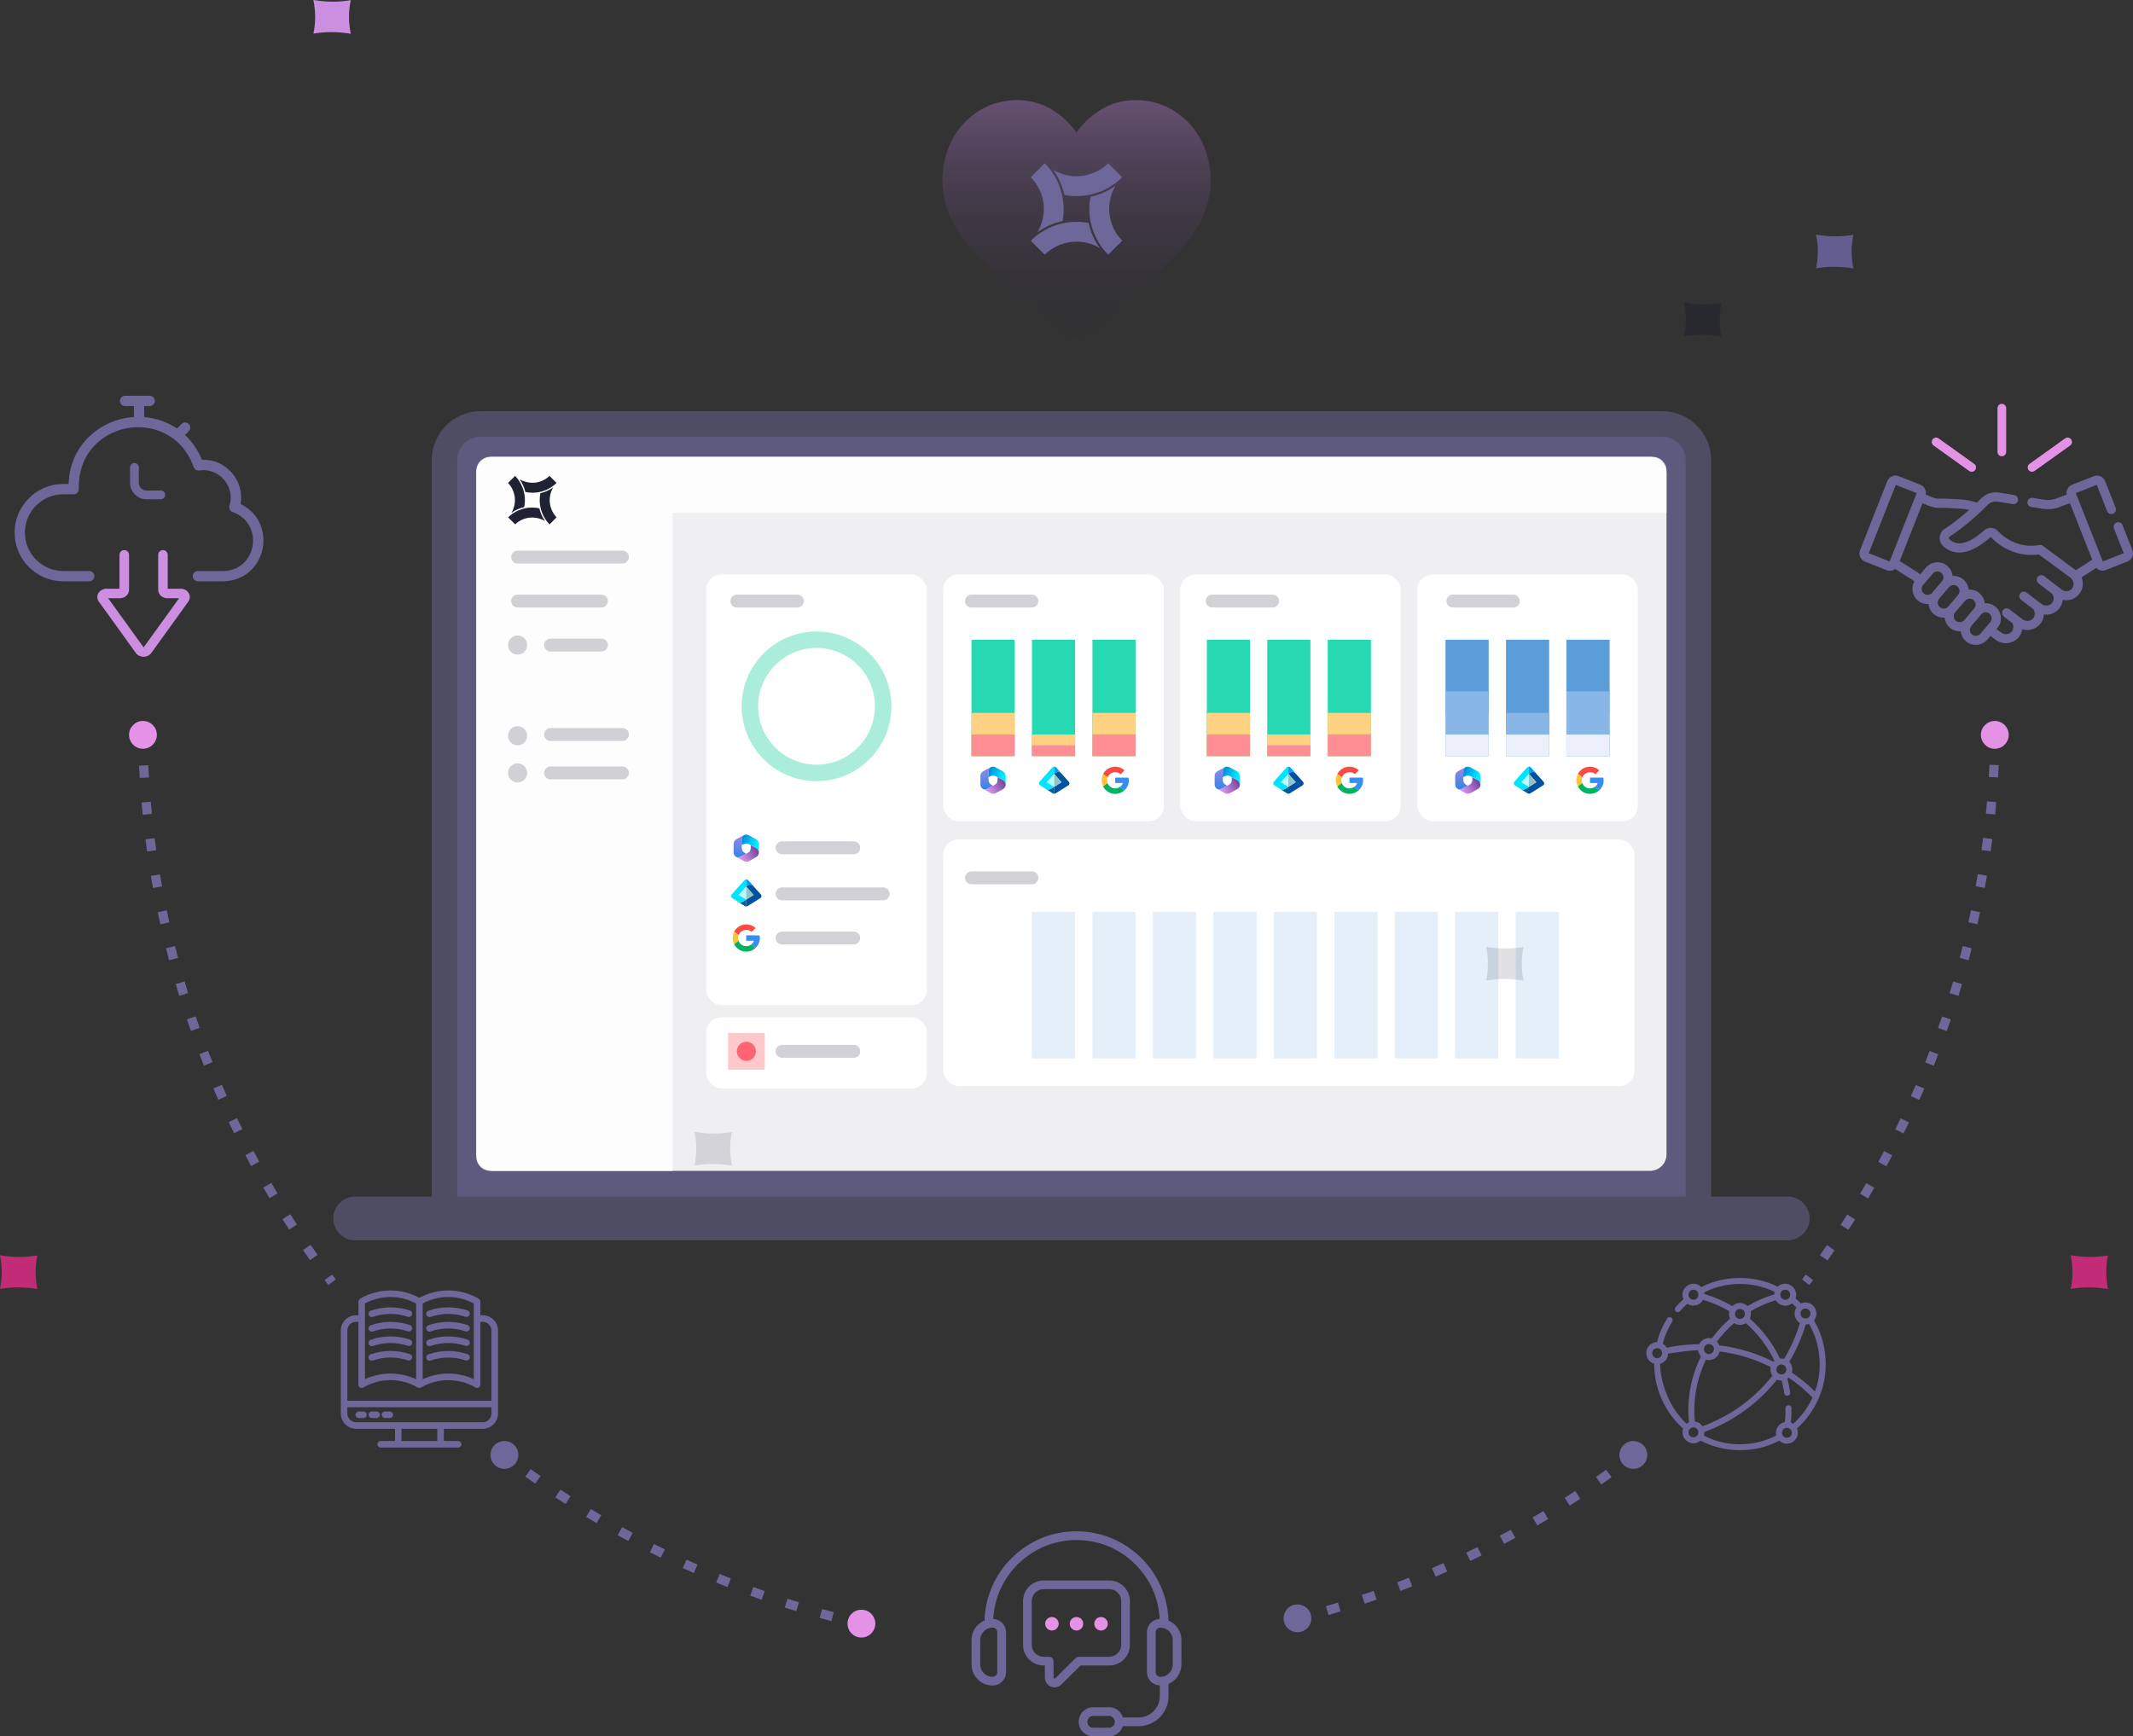 <?xml version="1.0" encoding="UTF-8"?> <svg xmlns="http://www.w3.org/2000/svg" xmlns:xlink="http://www.w3.org/1999/xlink" id="Layer_2" data-name="Layer 2" viewBox="0 0 691.88 563.32"><rect x="0" y="0" width="691.88" height="563.32" fill="#333333" stroke="none"/><defs><style> .cls-1 { fill: #e492e6; } .cls-2 { fill: #ffc8cb; } .cls-3 { fill: #a9edda; } .cls-4 { fill: #bbfaff; } .cls-5 { fill: url(#linear-gradient-8); } .cls-6 { fill: url(#linear-gradient-7); } .cls-7 { fill: url(#linear-gradient-5); } .cls-8 { fill: url(#linear-gradient-6); } .cls-9 { fill: url(#linear-gradient-9); } .cls-10 { fill: url(#linear-gradient-4); } .cls-11 { fill: url(#linear-gradient-3); } .cls-12 { fill: url(#linear-gradient-2); } .cls-13 { fill: #ffc337; } .cls-14 { fill: #5b9dd8; } .cls-15 { fill: url(#linear-gradient); } .cls-16 { opacity: .48; } .cls-16, .cls-17, .cls-18 { fill: #6d6899; } .cls-17 { opacity: .47; } .cls-19 { fill: #378ef2; } .cls-20 { opacity: .13; } .cls-20, .cls-21 { fill: #1e1e2d; } .cls-21 { opacity: .5; } .cls-22 { fill: #00b362; } .cls-23 { fill: #fd4944; } .cls-24 { fill: #8cc5c9; } .cls-25 { fill: #c22c77; } .cls-26 { opacity: .22; } .cls-26, .cls-27 { fill: #87b6e7; } .cls-26, .cls-28, .cls-29 { isolation: isolate; } .cls-30 { fill: #00e5ff; } .cls-31, .cls-29 { fill: #fff; } .cls-32 { fill: #ff8d94; } .cls-33, .cls-28 { fill: #212134; } .cls-34 { fill: #005c93; } .cls-35 { fill: url(#linear-gradient-10); } .cls-36 { fill: url(#linear-gradient-11); } .cls-37 { fill: url(#linear-gradient-12); } .cls-38 { fill: url(#linear-gradient-13); } .cls-28 { opacity: .2; } .cls-39 { fill: #00a1ea; } .cls-40 { fill: #ffd183; } .cls-41 { fill: #635d90; } .cls-42 { fill: #27d9b3; } .cls-43 { fill: #ff6473; } .cls-44 { fill: #ebf0fa; } .cls-45 { fill: #0052a0; } .cls-46 { fill: #cc8ee0; } .cls-29 { opacity: .9; } </style><linearGradient id="linear-gradient" x1="-6371.94" y1="6498.87" x2="-6371.94" y2="6506.09" gradientTransform="translate(6692 -6250)" gradientUnits="userSpaceOnUse"><stop offset="0" stop-color="#9c86e6"></stop><stop offset="1" stop-color="#3486e2"></stop></linearGradient><linearGradient id="linear-gradient-2" x1="-6372.26" y1="6506.85" x2="-6366.47" y2="6503.45" gradientTransform="translate(6692 -6250)" gradientUnits="userSpaceOnUse"><stop offset="0" stop-color="#e69dfd"></stop><stop offset="1" stop-color="#73489c"></stop></linearGradient><linearGradient id="linear-gradient-3" x1="-6371.16" y1="6500.27" x2="-6366.57" y2="6502.06" gradientTransform="translate(6692 -6250)" gradientUnits="userSpaceOnUse"><stop offset="0" stop-color="#008ddd"></stop><stop offset="1" stop-color="#0ef"></stop></linearGradient><linearGradient id="linear-gradient-4" x1="-6451.99" y1="6520.92" x2="-6451.99" y2="6528.13" xlink:href="#linear-gradient"></linearGradient><linearGradient id="linear-gradient-5" x1="-6452.31" y1="6528.9" x2="-6446.52" y2="6525.5" xlink:href="#linear-gradient-2"></linearGradient><linearGradient id="linear-gradient-6" x1="-6451.22" y1="6522.3" x2="-6446.62" y2="6524.1" xlink:href="#linear-gradient-3"></linearGradient><linearGradient id="linear-gradient-7" x1="-6295.97" x2="-6295.97" xlink:href="#linear-gradient"></linearGradient><linearGradient id="linear-gradient-8" x1="-6296.29" y1="6506.84" x2="-6290.49" y2="6503.45" xlink:href="#linear-gradient-2"></linearGradient><linearGradient id="linear-gradient-9" x1="-6295.19" y1="6500.27" x2="-6290.59" y2="6502.06" xlink:href="#linear-gradient-3"></linearGradient><linearGradient id="linear-gradient-10" x1="-6217.94" x2="-6217.94" xlink:href="#linear-gradient"></linearGradient><linearGradient id="linear-gradient-11" x1="-6218.26" y1="6506.85" x2="-6212.47" y2="6503.45" xlink:href="#linear-gradient-2"></linearGradient><linearGradient id="linear-gradient-12" x1="-6217.16" y1="6500.26" x2="-6212.57" y2="6502.06" xlink:href="#linear-gradient-3"></linearGradient><linearGradient id="linear-gradient-13" x1="349.18" y1="114.16" x2="349.18" y2="-19.22" gradientUnits="userSpaceOnUse"><stop offset="0" stop-color="#1e1e2d" stop-opacity="0"></stop><stop offset="1" stop-color="#cc8ee0"></stop></linearGradient></defs><g id="smarter_recovery_white" data-name="smarter recovery white"><g><path class="cls-17" d="M148.3,149.28c0-4.21,3.42-7.63,7.63-7.63h383.21c4.21,0,7.63,3.42,7.63,7.63v238.9H148.3v-238.9Z"></path><path class="cls-16" d="M579.87,388.18h-24.83v-238.9c0-8.77-7.13-15.9-15.9-15.9H155.93c-8.77,0-15.9,7.13-15.9,15.9v238.9h-24.83c-3.92,0-7.1,3.18-7.1,7.1s3.18,7.1,7.1,7.1h464.68c3.92,0,7.1-3.18,7.1-7.1s-3.18-7.1-7.1-7.1h0Z"></path><rect class="cls-29" x="154.5" y="148.21" width="386.06" height="231.64" rx="5.34" ry="5.34"></rect><g><rect class="cls-31" x="229.09" y="186.4" width="71.53" height="139.69" rx="4.92" ry="4.92"></rect><rect class="cls-31" x="305.97" y="186.4" width="71.53" height="80.02" rx="4.92" ry="4.92"></rect><rect class="cls-31" x="305.97" y="272.32" width="224.2" height="80.02" rx="4.92" ry="4.92"></rect><rect class="cls-31" x="382.86" y="186.4" width="71.53" height="80.02" rx="4.92" ry="4.92"></rect><rect class="cls-31" x="459.73" y="186.4" width="71.53" height="80.02" rx="4.92" ry="4.92"></rect><rect class="cls-31" x="229.09" y="330.02" width="71.53" height="23.09" rx="4.92" ry="4.92"></rect><rect class="cls-26" x="334.73" y="295.84" width="14" height="47.54"></rect><rect class="cls-26" x="354.35" y="295.84" width="14" height="47.54"></rect><rect class="cls-26" x="373.96" y="295.84" width="14" height="47.54"></rect><rect class="cls-26" x="393.57" y="295.84" width="14" height="47.54"></rect><rect class="cls-26" x="413.18" y="295.84" width="14" height="47.54"></rect><rect class="cls-26" x="432.8" y="295.84" width="14" height="47.54"></rect><rect class="cls-26" x="452.41" y="295.84" width="14" height="47.54"></rect><rect class="cls-26" x="472.02" y="295.84" width="14" height="47.54"></rect><rect class="cls-26" x="491.64" y="295.84" width="14" height="47.54"></rect><rect class="cls-2" x="236.15" y="335.11" width="11.92" height="11.92"></rect><circle class="cls-43" cx="242.11" cy="341.07" r="3.1"></circle><path class="cls-28" d="M276.93,277.13h-23.26c-1.16,0-2.09-.93-2.09-2.09s.94-2.09,2.09-2.09h23.26c1.16,0,2.09.93,2.09,2.09s-.94,2.09-2.09,2.09Z"></path><path class="cls-28" d="M286.47,292.08h-32.79c-1.16,0-2.09-.93-2.09-2.09s.94-2.09,2.09-2.09h32.79c1.16,0,2.09.93,2.09,2.09s-.94,2.09-2.09,2.09Z"></path><path class="cls-28" d="M334.73,286.88h-19.62c-1.16,0-2.09-.93-2.09-2.09s.94-2.09,2.09-2.09h19.62c1.16,0,2.09.93,2.09,2.09s-.94,2.09-2.09,2.09h0Z"></path><path class="cls-28" d="M334.73,197.09h-19.62c-1.16,0-2.09-.94-2.09-2.09s.94-2.09,2.09-2.09h19.62c1.16,0,2.09.94,2.09,2.09s-.94,2.09-2.09,2.09h0Z"></path><path class="cls-28" d="M258.63,197.09h-19.62c-1.16,0-2.09-.94-2.09-2.09s.94-2.09,2.09-2.09h19.62c1.16,0,2.09.94,2.09,2.09s-.94,2.09-2.09,2.09Z"></path><path class="cls-28" d="M412.81,197.09h-19.62c-1.16,0-2.09-.94-2.09-2.09s.93-2.09,2.09-2.09h19.62c1.16,0,2.09.94,2.09,2.09s-.93,2.09-2.09,2.09Z"></path><path class="cls-28" d="M490.89,197.09h-19.62c-1.16,0-2.09-.94-2.09-2.09s.93-2.09,2.09-2.09h19.62c1.16,0,2.09.94,2.09,2.09s-.93,2.09-2.09,2.09Z"></path><path class="cls-28" d="M276.93,306.41h-23.26c-1.16,0-2.09-.93-2.09-2.09s.94-2.09,2.09-2.09h23.26c1.16,0,2.09.93,2.09,2.09s-.94,2.09-2.09,2.09Z"></path><path class="cls-28" d="M276.93,343.16h-23.26c-1.16,0-2.09-.93-2.09-2.09s.94-2.09,2.09-2.09h23.26c1.16,0,2.09.93,2.09,2.09s-.94,2.09-2.09,2.09Z"></path></g><path class="cls-29" d="M159.08,148.21h59.06v231.64h-59.06c-2.53,0-4.58-2.05-4.58-4.58v-222.49c0-2.53,2.05-4.58,4.58-4.58h0Z"></path><path class="cls-29" d="M218.14,148.21h317.92c2.48,0,4.5,2.02,4.5,4.5v13.68H218.14v-18.18h0Z"></path><path class="cls-28" d="M195.08,197.09h-27.18c-1.16,0-2.09-.94-2.09-2.09s.94-2.09,2.09-2.09h27.18c1.16,0,2.09.94,2.09,2.09s-.94,2.09-2.09,2.09Z"></path><path class="cls-28" d="M195.08,211.36h-16.49c-1.16,0-2.09-.94-2.09-2.09s.94-2.09,2.09-2.09h16.49c1.16,0,2.09.94,2.09,2.09s-.94,2.09-2.09,2.09Z"></path><path class="cls-28" d="M201.91,240.38h-23.32c-1.16,0-2.09-.94-2.09-2.09s.94-2.09,2.09-2.09h23.32c1.16,0,2.09.94,2.09,2.09s-.94,2.09-2.09,2.09Z"></path><path class="cls-28" d="M201.91,252.84h-23.32c-1.16,0-2.09-.94-2.09-2.09s.94-2.09,2.09-2.09h23.32c1.16,0,2.09.94,2.09,2.09s-.94,2.09-2.09,2.09Z"></path><path class="cls-28" d="M201.91,182.82h-34.01c-1.16,0-2.09-.94-2.09-2.09s.94-2.09,2.09-2.09h34.01c1.16,0,2.09.94,2.09,2.09s-.94,2.09-2.09,2.09Z"></path><circle class="cls-28" cx="167.9" cy="238.7" r="3.1"></circle><circle class="cls-28" cx="167.9" cy="250.75" r="3.1"></circle><circle class="cls-28" cx="167.9" cy="209.27" r="3.1"></circle><path class="cls-33" d="M170.39,159.61c.78.15,1.57.24,2.36.24,1.45,0,2.89-.28,4.23-.84,1.32-.54,2.53-1.34,3.55-2.33l-2.29-2.29c-1.48,1.42-3.44,2.23-5.49,2.23-1.48,0-2.93-.39-4.2-1.13.88,1.24,1.5,2.64,1.85,4.13h0Z"></path><path class="cls-33" d="M164.8,156.68c1.21,1.28,1.97,2.91,2.17,4.66.2,1.76-.18,3.51-1.07,5.03,1.24-.88,2.64-1.51,4.13-1.85.37-1.8.3-3.67-.22-5.43-.51-1.77-1.45-3.39-2.72-4.71l-2.29,2.29Z"></path><path class="cls-33" d="M175.3,159.98c-.37,1.8-.3,3.67.22,5.44.51,1.77,1.45,3.38,2.72,4.71l2.29-2.3c-1.21-1.28-1.97-2.91-2.17-4.66s.18-3.51,1.07-5.03c-1.24.88-2.64,1.51-4.13,1.85h0Z"></path><path class="cls-33" d="M164.81,167.83l2.29,2.29c1.48-1.42,3.44-2.22,5.49-2.23,1.48,0,2.93.39,4.2,1.14-.88-1.24-1.5-2.64-1.85-4.13-.78-.15-1.57-.24-2.35-.24h-.05c-1.44,0-2.85.29-4.18.84-1.32.55-2.53,1.34-3.55,2.33h0Z"></path><g><path class="cls-15" d="M318.9,255.98c-.27-.14-.5-.36-.65-.62s-.24-.57-.23-.88v-2.74c0-.32.08-.62.24-.9.16-.27.4-.5.67-.64l2.34-1.27s.07-.04.11-.05c-.13.09-.24.2-.34.32-.12.16-.21.33-.27.53-.1.41-.14.82-.12,1.24v2.07c0,.32.08.62.24.9.16.27.39.5.66.64l.54.33-1.97,1.06c-.19.07-.38.11-.58.13h-.06c-.21,0-.41-.04-.61-.1h.02Z"></path><path class="cls-12" d="M322.12,257.5c-.29,0-.58-.07-.83-.21l-2.34-1.27s-.1-.05-.14-.09c.24.1.51.15.77.14.26,0,.52-.08.75-.21l2.34-1.27c.28-.15.52-.37.67-.64.16-.27.24-.58.24-.9v-.91l.82.42s.56.27,1.03.54c.24.17.45.4.59.67.12.23.18.47.2.72,0,.32-.08.62-.24.9-.16.27-.4.5-.67.64l-2.34,1.27c-.25.14-.54.21-.83.21h0Z"></path><path class="cls-11" d="M325.26,252.99l-2.34-1.19c-.24-.13-.52-.19-.8-.19s-.54.06-.8.19l-.67.34c-.04-.77,0-1.55.07-2.32.05-.2.13-.38.24-.54s.26-.31.43-.41c.23-.1.46-.15.71-.15h0c.29,0,.58.07.83.21l2.34,1.27c.28.15.51.37.67.64.16.27.24.58.24.9v2.78c0-.32-.1-.62-.27-.9s-.41-.49-.7-.63h.03Z"></path></g><g><path class="cls-10" d="M238.84,278.03c-.27-.14-.5-.36-.65-.62s-.24-.57-.23-.88v-2.74c0-.32.08-.62.24-.9.16-.27.4-.5.67-.64l2.34-1.27s.07-.04.11-.05c-.13.09-.24.2-.34.32-.12.16-.21.33-.27.53-.1.41-.14.82-.12,1.24v2.07c0,.32.08.62.24.9.16.27.39.5.66.64l.54.33-1.97,1.06c-.19.07-.38.11-.58.13h-.06c-.21,0-.41-.04-.61-.1h.02Z"></path><path class="cls-7" d="M242.07,279.55c-.29,0-.58-.07-.83-.21l-2.34-1.27s-.1-.05-.14-.09c.24.1.51.15.77.14.26,0,.52-.08.75-.21l2.34-1.27c.28-.15.52-.37.67-.64.16-.27.24-.58.24-.9v-.91l.82.42s.56.27,1.03.54c.24.17.45.4.59.67.12.23.18.47.2.72,0,.32-.08.62-.24.9-.16.27-.4.5-.67.64l-2.34,1.27c-.25.14-.54.21-.83.21h0Z"></path><path class="cls-8" d="M245.21,275.03l-2.34-1.19c-.24-.13-.52-.19-.8-.19s-.54.06-.8.19l-.67.34c-.04-.77,0-1.55.07-2.32.05-.2.13-.38.24-.54s.26-.31.43-.41c.23-.1.46-.15.71-.15h0c.29,0,.58.07.83.21l2.34,1.27c.28.15.51.37.67.64.16.27.24.58.24.9v2.78c0-.32-.1-.62-.27-.9s-.41-.49-.7-.63h.03Z"></path></g><g><path class="cls-34" d="M339.09,255.87c.22.14.57.28.94.28.34,0,.66-.1.92-.26h0l1-.62v2.24c-.15,0-.32-.05-.45-.13l-2.4-1.5h0Z"></path><path class="cls-30" d="M341.31,248.99l-4.12,4.64c-.32.36-.24.91.18,1.16,0,0,1.52.95,1.72,1.07.22.14.57.28.94.28.34,0,.66-.1.92-.26h0l1-.62-2.4-1.49,2.4-2.71v-2.34c-.24,0-.46.09-.63.28h0Z"></path><path class="cls-4" d="M339.55,253.76l.03.02,2.37,1.48h0v-4.2h0l-2.4,2.71h0Z"></path><path class="cls-45" d="M346.52,254.8c.42-.25.5-.8.18-1.16l-2.71-3.04c-.22-.1-.46-.16-.72-.16-.51,0-.96.23-1.27.56l-.06.07,2.4,2.71-2.4,1.49v2.24c.15,0,.32-.05.45-.13l4.12-2.57h0Z"></path><path class="cls-39" d="M341.95,248.71v2.34l.06-.07c.3-.34.76-.56,1.27-.56.26,0,.51.06.72.16l-1.41-1.59c-.16-.19-.4-.28-.63-.28h0Z"></path><path class="cls-24" d="M344.35,253.76l-2.4-2.71v4.2l2.4-1.49h0Z"></path></g><g><path class="cls-34" d="M239.2,292.44c.22.14.57.28.94.28.34,0,.66-.1.92-.26h0l1-.62v2.24c-.15,0-.32-.05-.45-.13l-2.4-1.5h0Z"></path><path class="cls-30" d="M241.43,285.56l-4.12,4.64c-.32.36-.24.91.18,1.16,0,0,1.52.95,1.72,1.07.22.14.57.28.94.28.34,0,.66-.1.92-.26h0l1-.62-2.4-1.49,2.4-2.71v-2.34c-.24,0-.46.09-.63.28h0Z"></path><path class="cls-4" d="M239.67,290.33l.03.02,2.37,1.48h0v-4.2h0l-2.4,2.71h0Z"></path><path class="cls-45" d="M246.64,291.36c.42-.25.5-.8.18-1.16l-2.71-3.04c-.22-.1-.46-.16-.72-.16-.51,0-.96.23-1.27.56l-.06.07,2.4,2.71-2.4,1.49v2.24c.15,0,.32-.05.45-.13l4.12-2.57h0Z"></path><path class="cls-39" d="M242.07,285.28v2.34l.06-.07c.3-.34.76-.56,1.27-.56.26,0,.51.06.72.16l-1.41-1.59c-.16-.19-.4-.28-.63-.28h0Z"></path><path class="cls-24" d="M244.46,290.33l-2.4-2.71v4.2l2.4-1.49h0Z"></path></g><g><path class="cls-13" d="M359.26,254.03c-.1-.29-.15-.59-.15-.9,0-.34.06-.68.19-.99-.87-.64-.04-.04-1.45-1.07-.33.62-.51,1.32-.51,2.03s.16,1.4.49,2.04c.81-.62,1.01-.78,1.44-1.11"></path><path class="cls-23" d="M357.84,251.08l1.46,1.07c.16-.39.41-.74.73-1.02.33-.27.71-.47,1.12-.56.42-.1.84-.09,1.26,0,.41.11.79.31,1.1.59l1.25-1.25c-.5-.46-1.1-.81-1.75-1-.65-.19-1.34-.24-2.01-.13s-1.3.38-1.86.78c-.55.4-1,.92-1.31,1.52h0Z"></path><path class="cls-22" d="M361.75,257.55c1.1,0,2.15-.41,2.96-1.15l-1.37-1.16c-.33.25-.72.42-1.12.5-.41.07-.83.05-1.23-.06-.4-.12-.76-.33-1.07-.62-.3-.28-.53-.63-.67-1.03l-1.44,1.11c.37.72.93,1.33,1.63,1.76s1.49.65,2.31.65"></path><path class="cls-19" d="M366.08,252.28l-4.34-.02v1.77h2.5c-.17.49-.49.92-.91,1.23l1.37,1.16c.46-.41.83-.91,1.09-1.48s.38-1.18.37-1.79c0-.29-.05-.58-.09-.87h0Z"></path></g><g><path class="cls-13" d="M239.57,305.21c-.1-.29-.15-.59-.15-.9,0-.34.06-.68.19-.99-.87-.64-.04-.04-1.45-1.07-.33.62-.51,1.32-.51,2.03s.16,1.4.49,2.04c.81-.62,1.01-.78,1.44-1.11"></path><path class="cls-23" d="M238.15,302.25l1.46,1.07c.16-.39.41-.74.73-1.02.33-.27.71-.47,1.12-.56.42-.1.84-.09,1.26,0,.41.11.79.31,1.1.59l1.25-1.25c-.5-.46-1.1-.81-1.75-1-.65-.19-1.34-.24-2.01-.13s-1.3.38-1.86.78c-.55.4-1,.92-1.31,1.52h0Z"></path><path class="cls-22" d="M242.07,308.74c1.1,0,2.15-.41,2.96-1.15l-1.37-1.16c-.33.25-.72.42-1.12.5-.41.07-.83.05-1.23-.06-.4-.12-.76-.33-1.07-.62-.3-.28-.53-.63-.67-1.03l-1.44,1.11c.37.72.93,1.33,1.63,1.76s1.49.65,2.31.65"></path><path class="cls-19" d="M246.39,303.45l-4.34-.02v1.77h2.5c-.17.49-.49.92-.91,1.23l1.37,1.16c.46-.41.83-.91,1.09-1.48s.38-1.18.37-1.79c0-.29-.05-.58-.09-.87h0Z"></path></g><g><path class="cls-6" d="M394.87,255.98c-.27-.14-.5-.36-.65-.62s-.24-.57-.23-.88v-2.74c0-.32.08-.62.24-.9s.4-.5.67-.64l2.34-1.27s.07-.04.11-.05c-.13.09-.24.2-.34.32-.12.16-.21.33-.27.53-.1.41-.14.82-.12,1.24v2.07c0,.32.08.62.24.9s.39.5.66.64l.54.33-1.97,1.06c-.19.07-.38.11-.58.13h-.06c-.21,0-.41-.04-.61-.1h.02Z"></path><path class="cls-5" d="M398.09,257.5c-.29,0-.58-.07-.83-.21l-2.34-1.27s-.1-.05-.14-.09c.24.1.51.15.77.14.26,0,.52-.08.75-.21l2.34-1.27c.28-.15.52-.37.67-.64.16-.27.24-.58.24-.9v-.91l.82.42s.56.27,1.03.54c.24.17.45.4.59.67.12.23.18.47.2.72,0,.32-.08.62-.24.9s-.4.5-.67.64l-2.34,1.27c-.25.14-.54.21-.83.21h0Z"></path><path class="cls-9" d="M401.23,252.99l-2.34-1.19c-.24-.13-.52-.19-.8-.19s-.54.06-.8.19l-.67.34c-.04-.77,0-1.55.07-2.32.05-.2.13-.38.24-.54.12-.16.26-.31.43-.41.23-.1.46-.15.71-.15h0c.29,0,.58.07.83.21l2.34,1.27c.28.15.51.37.67.64s.24.58.24.9v2.78c0-.32-.1-.62-.27-.9s-.41-.49-.7-.63h.03Z"></path></g><g><path class="cls-34" d="M415.06,255.87c.22.14.57.28.94.28.34,0,.66-.1.92-.26h0l1-.62v2.24c-.15,0-.32-.05-.45-.13l-2.4-1.5h0Z"></path><path class="cls-30" d="M417.29,248.99l-4.12,4.64c-.32.36-.24.91.18,1.16,0,0,1.52.95,1.72,1.07.22.14.57.28.94.28.34,0,.66-.1.92-.26h0l1-.62-2.4-1.49,2.4-2.71v-2.34c-.24,0-.46.09-.63.28h0Z"></path><path class="cls-4" d="M415.53,253.76l.03.02,2.37,1.48h0v-4.2h0l-2.4,2.71h0Z"></path><path class="cls-45" d="M422.49,254.8c.42-.25.5-.8.18-1.16l-2.71-3.04c-.22-.1-.46-.16-.72-.16-.51,0-.96.23-1.27.56l-.06.07,2.4,2.71-2.4,1.49v2.24c.15,0,.32-.05.45-.13l4.12-2.57h0Z"></path><path class="cls-39" d="M417.92,248.71v2.34l.06-.07c.3-.34.76-.56,1.27-.56.26,0,.51.06.72.16l-1.41-1.59c-.16-.19-.4-.28-.63-.28h0Z"></path><path class="cls-24" d="M420.31,253.76l-2.4-2.71v4.2l2.4-1.49h0Z"></path></g><g><path class="cls-13" d="M435.23,254.03c-.1-.29-.15-.59-.15-.9,0-.34.06-.68.19-.99-.87-.64-.04-.04-1.45-1.07-.33.62-.51,1.32-.51,2.03s.16,1.4.49,2.04c.81-.62,1.01-.78,1.44-1.11"></path><path class="cls-23" d="M433.82,251.08l1.46,1.07c.16-.39.41-.74.73-1.02.33-.27.71-.47,1.12-.56.42-.1.84-.09,1.26,0,.41.11.79.31,1.1.59l1.25-1.25c-.5-.46-1.1-.81-1.75-1-.65-.19-1.34-.24-2.01-.13s-1.3.38-1.86.78c-.55.4-1,.92-1.31,1.52h0Z"></path><path class="cls-22" d="M437.73,257.55c1.1,0,2.15-.41,2.96-1.15l-1.37-1.16c-.33.25-.72.42-1.12.5-.41.07-.83.05-1.23-.06-.4-.12-.76-.33-1.07-.62-.3-.28-.53-.63-.67-1.03l-1.44,1.11c.37.72.93,1.33,1.63,1.76s1.49.65,2.31.65"></path><path class="cls-19" d="M442.06,252.28l-4.34-.02v1.77h2.5c-.17.49-.49.92-.91,1.23l1.37,1.16c.46-.41.83-.91,1.09-1.48s.38-1.18.37-1.79c0-.29-.05-.58-.09-.87h0Z"></path></g><g><path class="cls-35" d="M472.9,255.98c-.27-.14-.5-.36-.65-.62s-.24-.57-.23-.88v-2.74c0-.32.08-.62.24-.9s.4-.5.67-.64l2.34-1.27s.07-.04.11-.05c-.13.09-.24.2-.34.32-.12.16-.21.33-.27.53-.1.41-.14.82-.12,1.24v2.07c0,.32.08.62.24.9s.39.5.66.64l.54.33-1.97,1.06c-.19.07-.38.11-.58.13h-.06c-.21,0-.41-.04-.61-.1h.02Z"></path><path class="cls-36" d="M476.12,257.5c-.29,0-.58-.07-.83-.21l-2.34-1.27s-.1-.05-.14-.09c.24.1.51.15.77.14.26,0,.52-.08.75-.21l2.34-1.27c.28-.15.52-.37.67-.64.16-.27.24-.58.24-.9v-.91l.82.42s.56.27,1.03.54c.24.17.45.4.59.67.12.23.18.47.2.72,0,.32-.08.62-.24.9s-.4.5-.67.64l-2.34,1.27c-.25.14-.54.21-.83.21h0Z"></path><path class="cls-37" d="M479.26,252.99l-2.34-1.19c-.24-.13-.52-.19-.8-.19s-.54.06-.8.19l-.67.34c-.04-.77,0-1.55.07-2.32.05-.2.13-.38.24-.54.12-.16.26-.31.43-.41.23-.1.46-.15.71-.15h0c.29,0,.58.07.83.21l2.34,1.27c.28.15.51.37.67.64s.24.58.24.9v2.78c0-.32-.1-.62-.27-.9s-.41-.49-.7-.63h.03Z"></path></g><g><path class="cls-34" d="M493.09,255.87c.22.14.57.28.94.28.34,0,.66-.1.92-.26h0l1-.62v2.24c-.15,0-.32-.05-.45-.13l-2.4-1.5h0Z"></path><path class="cls-30" d="M495.31,248.99l-4.12,4.64c-.32.36-.24.91.18,1.16,0,0,1.52.95,1.72,1.07.22.14.57.28.94.28.34,0,.66-.1.92-.26h0l1-.62-2.4-1.49,2.4-2.71v-2.34c-.24,0-.46.09-.63.28h0Z"></path><path class="cls-4" d="M493.55,253.76l.03.02,2.37,1.48h0v-4.2h0l-2.4,2.71h0Z"></path><path class="cls-45" d="M500.52,254.8c.42-.25.5-.8.18-1.16l-2.71-3.04c-.22-.1-.46-.16-.72-.16-.51,0-.96.23-1.27.56l-.06.07,2.4,2.71-2.4,1.49v2.24c.15,0,.32-.05.45-.13l4.12-2.57h0Z"></path><path class="cls-39" d="M495.95,248.71v2.34l.06-.07c.3-.34.76-.56,1.27-.56.26,0,.51.06.72.16l-1.41-1.59c-.16-.19-.4-.28-.63-.28h0Z"></path><path class="cls-24" d="M498.34,253.76l-2.4-2.71v4.2l2.4-1.49h0Z"></path></g><g><path class="cls-13" d="M513.25,254.03c-.1-.29-.15-.59-.15-.9,0-.34.06-.68.19-.99-.87-.64-.04-.04-1.45-1.07-.33.62-.51,1.32-.51,2.03s.16,1.4.49,2.04c.81-.62,1.01-.78,1.44-1.11"></path><path class="cls-23" d="M511.84,251.08l1.46,1.07c.16-.39.41-.74.73-1.02.33-.27.71-.47,1.12-.56.42-.1.84-.09,1.26,0,.41.11.79.31,1.1.59l1.25-1.25c-.5-.46-1.1-.81-1.75-1-.65-.19-1.34-.24-2.01-.13s-1.3.38-1.86.78c-.55.4-1,.92-1.31,1.52h0Z"></path><path class="cls-22" d="M515.75,257.55c1.1,0,2.15-.41,2.96-1.15l-1.37-1.16c-.33.25-.72.42-1.12.5-.41.07-.83.05-1.23-.06-.4-.12-.76-.33-1.07-.62-.3-.28-.53-.63-.67-1.03l-1.44,1.11c.37.72.93,1.33,1.63,1.76.7.43,1.49.65,2.31.65"></path><path class="cls-19" d="M520.09,252.28l-4.34-.02v1.77h2.5c-.17.49-.49.92-.91,1.23l1.37,1.16c.46-.41.83-.91,1.09-1.48s.38-1.18.37-1.79c0-.29-.05-.58-.09-.87h0Z"></path></g><path class="cls-3" d="M264.86,253.42c-13.39,0-24.28-10.89-24.28-24.28s10.89-24.28,24.28-24.28,24.28,10.89,24.28,24.28-10.89,24.28-24.28,24.28h0ZM264.86,210.2c-10.44,0-18.94,8.49-18.94,18.94s8.49,18.94,18.94,18.94,18.94-8.49,18.94-18.94-8.49-18.94-18.94-18.94Z"></path><rect class="cls-14" x="468.88" y="207.53" width="14" height="37.77"></rect><rect class="cls-14" x="488.5" y="207.53" width="14" height="37.77"></rect><rect class="cls-14" x="508.1" y="207.53" width="14" height="37.77"></rect><rect class="cls-44" x="468.88" y="231.28" width="14" height="14"></rect><rect class="cls-44" x="508.1" y="231.28" width="14" height="14"></rect><rect class="cls-44" x="488.5" y="238.29" width="14" height="7.01"></rect><rect class="cls-27" x="468.88" y="224.29" width="14" height="14"></rect><rect class="cls-27" x="508.1" y="224.29" width="14" height="14"></rect><rect class="cls-27" x="488.5" y="231.28" width="14" height="7.01"></rect><rect class="cls-42" x="391.46" y="207.53" width="14" height="37.77"></rect><rect class="cls-42" x="411.06" y="207.53" width="14" height="37.77"></rect><rect class="cls-42" x="430.68" y="207.53" width="14" height="37.77"></rect><rect class="cls-40" x="391.46" y="231.28" width="14" height="14"></rect><rect class="cls-40" x="430.68" y="231.28" width="14" height="14"></rect><rect class="cls-40" x="411.06" y="238.29" width="14" height="7.01"></rect><rect class="cls-32" x="391.46" y="238.29" width="14" height="7.01"></rect><rect class="cls-32" x="430.68" y="238.29" width="14" height="7.01"></rect><rect class="cls-32" x="411.06" y="241.79" width="14" height="3.5"></rect><rect class="cls-42" x="315.12" y="207.53" width="14" height="37.77"></rect><rect class="cls-42" x="334.73" y="207.53" width="14" height="37.77"></rect><rect class="cls-42" x="354.35" y="207.53" width="14" height="37.77"></rect><rect class="cls-40" x="315.12" y="231.28" width="14" height="14"></rect><rect class="cls-40" x="354.35" y="231.28" width="14" height="14"></rect><rect class="cls-40" x="334.73" y="238.29" width="14" height="7.01"></rect><rect class="cls-32" x="315.12" y="238.29" width="14" height="7.01"></rect><rect class="cls-32" x="354.35" y="238.29" width="14" height="7.01"></rect><rect class="cls-32" x="334.73" y="241.79" width="14" height="3.5"></rect></g><g><path class="cls-18" d="M106.52,416.88c-.41-.53-.81-1.07-1.21-1.6l2.4-1.8c.4.53.8,1.06,1.2,1.59l-2.38,1.82Z"></path><path class="cls-18" d="M100.58,408.82c-.77-1.09-1.54-2.18-2.3-3.28l2.46-1.71c.75,1.09,1.51,2.17,2.28,3.25l-2.44,1.74ZM93.8,398.9c-.73-1.12-1.45-2.24-2.17-3.37l2.53-1.61c.71,1.12,1.42,2.23,2.15,3.33l-2.51,1.64ZM87.43,388.72c-.68-1.14-1.36-2.29-2.03-3.45l2.6-1.51c.66,1.14,1.33,2.28,2.01,3.41l-2.57,1.54ZM81.47,378.29c-.64-1.17-1.27-2.35-1.89-3.53l2.65-1.4c.62,1.17,1.24,2.33,1.87,3.49l-2.63,1.44ZM75.93,367.63c-.59-1.2-1.18-2.39-1.75-3.6l2.71-1.29c.57,1.19,1.15,2.38,1.73,3.56l-2.69,1.33ZM70.82,356.77c-.54-1.22-1.08-2.44-1.61-3.66l2.76-1.19c.52,1.21,1.05,2.42,1.59,3.63l-2.74,1.22ZM66.15,345.7c-.49-1.24-.98-2.48-1.46-3.73l2.8-1.07c.47,1.23.95,2.46,1.44,3.69l-2.79,1.11ZM61.93,334.46c-.44-1.26-.88-2.52-1.31-3.78l2.84-.96c.42,1.25.85,2.5,1.29,3.74l-2.83,1ZM58.15,323.06c-.39-1.27-.78-2.55-1.15-3.83l2.88-.85c.37,1.27.75,2.53,1.14,3.79l-2.87.88ZM54.85,311.52c-.34-1.29-.67-2.58-1-3.87l2.91-.73c.32,1.28.65,2.56.99,3.83l-2.9.77ZM52,299.86c-.29-1.3-.57-2.6-.84-3.91l2.94-.61c.27,1.29.55,2.58.83,3.87l-2.93.65ZM49.62,288.1c-.24-1.31-.47-2.62-.69-3.94l2.96-.5c.22,1.3.45,2.6.68,3.9l-2.95.54ZM47.72,276.25c-.18-1.32-.36-2.64-.53-3.96l2.98-.38c.17,1.31.34,2.62.52,3.92l-2.97.42ZM46.29,264.34c-.13-1.32-.26-2.65-.37-3.98l2.99-.26c.12,1.32.24,2.63.37,3.94l-2.98.3ZM45.33,252.38c-.08-1.33-.15-2.66-.21-3.99l3-.14c.06,1.32.13,2.64.21,3.95l-2.99.18Z"></path><path class="cls-18" d="M44.84,240.21c-.01-.67-.03-1.34-.04-2.01l3-.04c0,.66.02,1.33.04,1.99l-3,.06Z"></path><path class="cls-1" d="M50.88,238.31c-.05-2.49-2.11-4.47-4.6-4.42-2.49.05-4.47,2.11-4.42,4.6.05,2.49,2.11,4.47,4.6,4.42s4.47-2.11,4.42-4.6Z"></path></g><g><path class="cls-18" d="M279.29,528.28c-.65-.15-1.31-.3-1.96-.45l.69-2.92c.65.15,1.29.3,1.94.45l-.67,2.92Z"></path><path class="cls-18" d="M269.68,525.92c-1.27-.33-2.54-.68-3.81-1.03l.8-2.89c1.25.35,2.51.69,3.77,1.02l-.76,2.9ZM258.3,522.69c-1.26-.38-2.51-.78-3.76-1.18l.91-2.86c1.24.4,2.48.79,3.73,1.17l-.88,2.87ZM247.06,519c-1.24-.43-2.48-.88-3.72-1.33l1.03-2.82c1.22.45,2.45.88,3.68,1.31l-.99,2.83ZM235.97,514.88c-1.22-.48-2.44-.97-3.66-1.47l1.14-2.78c1.2.49,2.41.98,3.62,1.46l-1.1,2.79ZM225.05,510.32c-1.2-.53-2.4-1.07-3.6-1.61l1.25-2.73c1.18.54,2.37,1.07,3.56,1.6l-1.21,2.74ZM214.32,505.34c-1.18-.58-2.36-1.16-3.53-1.75l1.35-2.68c1.16.59,2.33,1.17,3.5,1.74l-1.32,2.7ZM203.8,499.94c-1.16-.62-2.31-1.25-3.46-1.89l1.46-2.62c1.14.63,2.28,1.26,3.43,1.87l-1.42,2.64ZM193.49,494.13c-1.13-.67-2.26-1.34-3.38-2.03l1.56-2.56c1.11.68,2.23,1.35,3.35,2.01l-1.53,2.58ZM183.43,487.92c-1.1-.71-2.2-1.43-3.3-2.16l1.66-2.5c1.08.72,2.17,1.43,3.27,2.14l-1.62,2.52ZM173.61,481.32c-1.08-.75-2.15-1.52-3.21-2.29l1.75-2.43c1.06.76,2.12,1.51,3.18,2.26l-1.72,2.46Z"></path><path class="cls-18" d="M164.06,474.34c-.53-.41-1.07-.81-1.6-1.22l1.83-2.38c.52.41,1.05.81,1.58,1.21l-1.81,2.39Z"></path><path class="cls-1" d="M280.42,522.34c2.43.55,3.95,2.97,3.39,5.4-.56,2.43-2.97,3.95-5.4,3.39s-3.95-2.97-3.39-5.4c.56-2.43,2.97-3.95,5.4-3.39Z"></path><path class="cls-18" d="M166.32,468.39c-1.99-1.49-4.82-1.09-6.32.91-1.49,1.99-1.09,4.82.91,6.32,1.99,1.49,4.82,1.09,6.32-.91s1.09-4.82-.91-6.32Z"></path></g><g><path class="cls-18" d="M529.35,474.35l-1.81-2.39c.53-.4,1.05-.8,1.58-1.21l1.83,2.38c-.53.41-1.06.82-1.6,1.22Z"></path><path class="cls-18" d="M430.93,523.93l-.84-2.88c1.3-.38,2.6-.76,3.89-1.16l.88,2.87c-1.31.4-2.62.79-3.93,1.17ZM442.68,520.26l-.95-2.84c1.28-.43,2.57-.87,3.84-1.32l.99,2.83c-1.29.45-2.58.89-3.88,1.33ZM454.27,516.11l-1.07-2.8c1.27-.48,2.53-.97,3.79-1.47l1.11,2.79c-1.27.5-2.55,1-3.83,1.49ZM465.69,511.49l-1.19-2.76c1.25-.54,2.49-1.08,3.72-1.63l1.22,2.74c-1.25.56-2.5,1.1-3.76,1.64ZM476.9,506.4l-1.29-2.71c1.22-.58,2.44-1.18,3.65-1.78l1.33,2.69c-1.23.61-2.46,1.21-3.69,1.8ZM487.9,500.86l-1.41-2.65c1.2-.64,2.39-1.28,3.58-1.93l1.44,2.63c-1.2.66-2.4,1.31-3.61,1.95ZM498.65,494.87l-1.51-2.59c1.17-.68,2.33-1.37,3.5-2.07l1.55,2.57c-1.17.71-2.35,1.4-3.53,2.09ZM509.16,488.45l-1.62-2.53c1.14-.73,2.28-1.47,3.41-2.21l1.65,2.51c-1.14.75-2.29,1.5-3.44,2.24ZM519.4,481.6l-1.72-2.46c1.11-.78,2.22-1.56,3.32-2.35l1.75,2.44c-1.11.8-2.23,1.59-3.35,2.37Z"></path><path class="cls-18" d="M421.03,526.62l-.73-2.91c.64-.16,1.29-.33,1.93-.49l.76,2.9c-.65.17-1.3.34-1.95.5Z"></path><path class="cls-18" d="M527.09,468.4c1.99-1.5,4.82-1.09,6.32.9,1.5,1.99,1.09,4.82-.9,6.32-1.99,1.5-4.82,1.09-6.32-.9-1.5-1.99-1.09-4.82.9-6.32Z"></path><path class="cls-18" d="M419.69,520.66c-2.41.64-3.84,3.12-3.19,5.52s3.12,3.84,5.52,3.19c2.41-.64,3.84-3.12,3.19-5.52s-3.12-3.84-5.52-3.19Z"></path></g><g><path class="cls-18" d="M648.58,240.21l-3-.06c.01-.66.03-1.33.04-1.99l3,.04c0,.67-.02,1.34-.04,2.01Z"></path><path class="cls-18" d="M592.77,408.92l-2.44-1.74c.77-1.08,1.53-2.16,2.28-3.25l2.47,1.71c-.76,1.1-1.53,2.19-2.3,3.28ZM599.55,398.99l-2.51-1.64c.72-1.11,1.44-2.22,2.15-3.33l2.53,1.61c-.72,1.13-1.44,2.25-2.17,3.37ZM605.93,388.81l-2.57-1.54c.68-1.13,1.35-2.27,2.02-3.42l2.59,1.51c-.67,1.15-1.35,2.3-2.04,3.45ZM611.9,378.37l-2.63-1.44c.63-1.16,1.26-2.33,1.88-3.5l2.65,1.4c-.62,1.18-1.26,2.36-1.9,3.53ZM617.45,367.71l-2.69-1.33c.59-1.18,1.17-2.37,1.74-3.57l2.71,1.29c-.58,1.21-1.16,2.41-1.76,3.6ZM622.57,356.83l-2.74-1.22c.54-1.21,1.07-2.42,1.59-3.64l2.76,1.19c-.53,1.23-1.07,2.45-1.61,3.67ZM627.25,345.76l-2.79-1.11c.49-1.23.97-2.46,1.45-3.7l2.8,1.07c-.48,1.25-.97,2.49-1.46,3.73ZM631.48,334.5l-2.83-1c.44-1.25.87-2.5,1.3-3.75l2.84.96c-.43,1.27-.87,2.53-1.31,3.79ZM635.26,323.08l-2.87-.88c.39-1.26.77-2.53,1.15-3.8l2.88.85c-.38,1.28-.76,2.56-1.16,3.84ZM638.57,311.53l-2.9-.77c.34-1.28.67-2.56.99-3.85l2.91.73c-.33,1.3-.66,2.59-1,3.88ZM641.42,299.84l-2.93-.65c.29-1.29.57-2.59.84-3.88l2.94.61c-.27,1.31-.56,2.62-.85,3.92ZM643.8,288.05l-2.95-.54c.24-1.3.46-2.61.68-3.91l2.96.49c-.22,1.32-.45,2.64-.69,3.95ZM645.71,276.17l-2.97-.42c.18-1.31.36-2.62.52-3.94l2.98.38c-.17,1.33-.34,2.66-.53,3.98ZM647.14,264.23l-2.98-.3c.13-1.32.25-2.63.37-3.96l2.99.26c-.12,1.33-.24,2.67-.37,4ZM648.1,252.23l-2.99-.18c.08-1.32.15-2.65.21-3.97l3,.14c-.06,1.34-.13,2.67-.21,4.01Z"></path><path class="cls-18" d="M586.89,416.89l-2.38-1.82c.4-.53.8-1.06,1.2-1.59l2.39,1.81c-.4.53-.81,1.07-1.21,1.6Z"></path><path class="cls-1" d="M642.54,238.31c.05-2.49,2.11-4.47,4.6-4.42,2.49.05,4.47,2.11,4.42,4.6-.05,2.49-2.11,4.47-4.6,4.42s-4.47-2.11-4.42-4.6Z"></path></g><path class="cls-25" d="M12.07,418.18c-2.08-.35-4.17-.53-6.19-.53h-.03c-1.98,0-3.93.17-5.84.49v-.02c.37-1.8.56-3.61.56-5.39,0-1.87-.2-3.71-.58-5.51h.04c2.08.37,4.18.55,6.24.55s3.93-.17,5.84-.49v.03c-.39,1.86-.58,3.68-.56,5.4,0,1.85.2,3.68.57,5.47h-.04s0,0,0,0Z"></path><path class="cls-25" d="M683.73,418.18c-2.08-.35-4.17-.53-6.19-.53h-.03c-1.98,0-3.93.17-5.84.49v-.02c.37-1.8.56-3.61.56-5.39,0-1.87-.2-3.71-.58-5.51h.04c2.08.37,4.18.55,6.24.55s3.93-.17,5.84-.49v.03c-.39,1.86-.58,3.68-.56,5.4,0,1.85.2,3.68.57,5.47h-.04s0,0,0,0Z"></path><path class="cls-20" d="M237.35,378.16c-2.08-.35-4.17-.53-6.19-.53h-.03c-1.98,0-3.93.17-5.84.49v-.02c.37-1.8.56-3.61.56-5.39,0-1.87-.2-3.71-.58-5.51h.04c2.08.37,4.18.55,6.24.55s3.93-.17,5.84-.49v.03c-.39,1.86-.58,3.68-.56,5.4,0,1.85.2,3.68.57,5.47h-.04s0,0,0,0Z"></path><path class="cls-20" d="M494.14,318.13c-2.08-.35-4.17-.53-6.19-.53h-.03c-1.98,0-3.93.17-5.84.49v-.02c.37-1.8.56-3.61.56-5.39,0-1.87-.2-3.71-.58-5.51h.04c2.08.37,4.18.55,6.24.55s3.93-.17,5.84-.49v.03c-.39,1.86-.58,3.68-.56,5.4,0,1.85.2,3.68.57,5.47h-.04s0,0,0,0Z"></path><path class="cls-21" d="M558.34,109.13c-2.08-.35-4.17-.53-6.19-.53h-.03c-1.98,0-3.93.17-5.84.49v-.02c.37-1.8.56-3.61.56-5.39,0-1.87-.2-3.71-.58-5.51h.04c2.08.37,4.18.55,6.24.55s3.93-.17,5.84-.49v.03c-.39,1.86-.58,3.68-.56,5.4,0,1.85.2,3.68.57,5.47h-.04s0,0,0,0Z"></path><path class="cls-46" d="M113.73,10.95c-2.08-.35-4.17-.53-6.19-.53h-.03c-1.98,0-3.93.17-5.84.49v-.02c.37-1.8.56-3.61.56-5.39,0-1.87-.2-3.71-.58-5.51h.04c2.08.37,4.18.55,6.24.55s3.93-.17,5.84-.49v.03c-.39,1.86-.58,3.68-.56,5.4,0,1.85.2,3.68.57,5.47h-.04s0,0,0,0Z"></path><path class="cls-41" d="M601.14,87.08c-2.08-.35-4.17-.53-6.19-.53h-.03c-1.98,0-3.93.17-5.84.49v-.02c.37-1.8.56-3.61.56-5.39,0-1.87-.2-3.71-.58-5.51h.04c2.08.37,4.18.55,6.24.55s3.93-.17,5.84-.49v.03c-.39,1.86-.58,3.68-.56,5.4,0,1.85.2,3.68.57,5.47h-.04s0,0,0,0Z"></path><g id="Layer_1-2" data-name="Layer 1-2"><g><path class="cls-18" d="M354.62,563.32h5.09c1.99,0,3.78-1.27,4.45-3.17l.05-.15h5.1c5.36,0,9.73-4.36,9.73-9.72v-4l.13-.06c2.46-1.11,4.05-3.56,4.05-6.24v-7.94c0-2.7-1.6-5.15-4.07-6.25l-.13-.06v-.14c-.27-7.57-3.37-14.68-8.72-20.04-5.64-5.65-13.14-8.76-21.12-8.76s-15.14,2.99-20.75,8.41c-5.59,5.41-8.82,12.65-9.09,20.38v.14s-.13.06-.13.06c-2.48,1.1-4.07,3.55-4.07,6.25v7.94c0,3.77,3.07,6.84,6.84,6.84,2.4,0,4.35-1.95,4.35-4.35v-12.93c0-2.23-1.69-4.08-3.92-4.3l-.22-.02v-.22c.88-14.23,12.73-25.38,26.99-25.38,7.22,0,14.01,2.82,19.12,7.93,4.72,4.72,7.44,10.76,7.85,17.45v.22s-.2.02-.2.02c-2.23.23-3.92,2.07-3.92,4.3v12.93c0,2.26,1.71,4.11,3.98,4.31l.21.02v3.48c0,3.8-3.09,6.9-6.9,6.9h-5.1l-.05-.15c-.24-.69-.61-1.29-1.1-1.78-.89-.9-2.08-1.39-3.35-1.39h-5.09c-.7,0-1.36.15-1.98.43-1.67.77-2.75,2.46-2.75,4.3,0,1.27.49,2.45,1.39,3.34.89.9,2.08,1.39,3.35,1.39h0ZM323.49,529.55v12.93c0,.84-.68,1.52-1.52,1.52-2.22,0-4.02-1.8-4.02-4.02v-7.94c0-2.22,1.8-4.02,4.02-4.02.84,0,1.52.68,1.52,1.52h0ZM374.86,542.48v-12.93c0-.84.68-1.52,1.52-1.52,2.22,0,4.02,1.8,4.02,4.02v7.94c0,2.22-1.8,4.02-4.02,4.02-.84,0-1.52-.68-1.52-1.52h0ZM353.82,556.85c.24-.11.51-.17.79-.17h5.09c.51,0,.99.2,1.35.56.36.36.56.84.56,1.35,0,.13-.01.27-.04.4h0c-.18.88-.97,1.51-1.87,1.51h-5.09c-.51,0-.99-.2-1.35-.56-.36-.36-.56-.84-.56-1.35,0-.74.44-1.42,1.12-1.74h0Z"></path><path class="cls-18" d="M340.9,547.17c.39.16.79.23,1.19.23.84,0,1.66-.34,2.24-.94l6.17-6.14h9.29c3.71,0,6.72-3.01,6.72-6.72v-14.15c0-1.79-.7-3.48-1.97-4.75s-2.96-1.97-4.75-1.97h-21.23c-3.71,0-6.72,3.01-6.72,6.72v14.15c0,3.71,3.01,6.72,6.72,6.72h.36v3.9c0,1.31.78,2.46,1.98,2.95h0ZM338.56,537.49c-2.15,0-3.9-1.75-3.9-3.9v-14.15c0-2.15,1.75-3.9,3.9-3.9h21.23c1.04,0,2.01.41,2.75,1.14.74.74,1.14,1.71,1.14,2.75v14.15c0,2.15-1.75,3.9-3.9,3.9h-9.87c-.38,0-.73.15-1,.41l-6.6,6.57c-.07.07-.14.11-.22.11-.05,0-.09-.01-.14-.03-.14-.06-.21-.17-.21-.33v-5.31c0-.78-.63-1.41-1.41-1.41h-1.77Z"></path><path class="cls-1" d="M341.21,524.59c-1.21,0-2.19.98-2.19,2.19s.98,2.19,2.19,2.19,2.19-.98,2.19-2.19-.98-2.19-2.19-2.19Z"></path><path class="cls-1" d="M349.18,524.59c-1.21,0-2.19.98-2.19,2.19s.98,2.19,2.19,2.19,2.19-.98,2.19-2.19-.98-2.19-2.19-2.19Z"></path><path class="cls-1" d="M357.14,524.59c-1.21,0-2.19.98-2.19,2.19s.98,2.19,2.19,2.19,2.19-.98,2.19-2.19-.98-2.19-2.19-2.19Z"></path></g></g><g id="Layer_1-2-2" data-name="Layer 1-2"><path class="cls-18" d="M592.14,440.71c-.29-4.43-1.58-8.69-3.75-12.33,1.22-1.52.91-3.31.05-4.43-.79-1.03-2.38-1.91-4.27-1.08-.56-.57-1.15-1.12-1.75-1.63.64-1.84-.26-3.43-1.45-4.2-1.41-.91-3.1-.76-4.32.39-7.68-3.84-17.16-3.79-24.79.13-1.44-1.47-3.3-1.3-4.53-.48-1.23.83-2.09,2.51-1.27,4.41-.92.81-1.8,1.69-2.6,2.6-.4.46-.24,1.02.12,1.33.36.32.94.4,1.34-.06.73-.84,1.54-1.64,2.38-2.39.82.56,1.84.73,2.83.49.99-.24,1.82-.89,2.29-1.76,2.99.87,5.85,2.11,8.5,3.68-.2.8-.11,1.67.25,2.41-2.2,1.91-4.19,4.07-5.91,6.42-1.61-.44-3.4.37-4.13,1.88-3.52.02-7.06.4-10.52,1.13-.31-.54-.74-.98-1.27-1.3.66-2.53,1.69-4.94,3.08-7.17.32-.52.07-1.06-.34-1.31-.39-.24-.97-.26-1.31.29-1.49,2.39-2.6,4.98-3.3,7.69-2.11.08-3.25,1.61-3.44,3.1-.19,1.5.52,3.28,2.54,3.89-.01,3.92.83,7.91,2.44,11.53,1.62,3.63,4.02,6.92,6.95,9.53-.55,1.58-.02,3.19,1.36,4.13,1.37.93,3.05.84,4.3-.23,3.84,2.03,8.26,3.1,12.77,3.1h0c4.51,0,8.92-1.07,12.76-3.1,1.45,1.38,3.28,1.18,4.46.37,1.19-.82,2.04-2.47,1.27-4.33,3.07-2.74,5.44-6.05,7.06-9.82.02-.04.04-.08.05-.11,1.69-3.91,2.44-8.33,2.15-12.78h0ZM549.3,463.05c.86,0,1.61.76,1.61,1.62s-.72,1.62-1.61,1.62-1.61-.73-1.61-1.62.72-1.62,1.61-1.62ZM547.86,461.42c-.28.12-.53.28-.77.47-5.04-4.56-8.55-12.53-8.59-19.46.47-.14,2.52-.88,2.58-3.3.83-.13,6.63-1.02,9.72-1.08.08.75.4,1.46.92,2.02-3.27,6.62-4.61,14-3.86,21.34ZM579.62,463.21c.74,0,1.57.51,1.61,1.62,0,.9-.72,1.62-1.61,1.62s-1.61-.73-1.61-1.62c.05-1.11.87-1.62,1.61-1.62h0ZM580.9,461.5c.16-1.56.23-3.13.21-4.67,0-.36-.17-.65-.46-.81-.31-.17-.73-.17-1.04.02-.29.17-.44.47-.44.82.02,1.47-.04,2.98-.2,4.46-.95.18-1.79.75-2.32,1.59-.54.84-.71,1.85-.47,2.79-3.62,1.87-7.7,2.85-11.79,2.85s-8.1-.97-11.7-2.8c.12-.38.18-.81.16-1.21,9.27-3.36,17.41-9.23,23.56-16.98.47.21.99.31,1.5.29.37,1.37.65,2.77.86,4.15.09.62.62.87,1.1.8.48-.07.91-.47.82-1.08-.22-1.49-.53-2.98-.93-4.45.15-.1.3-.21.44-.34,2.77,1.89,5.37,4.06,7.72,6.45-1.49,3.26-3.59,6.13-6.26,8.53-.24-.17-.49-.3-.76-.41h0ZM552.72,437.66c0-.9.72-1.62,1.61-1.62s1.61.73,1.61,1.62c-.05,1.11-.87,1.62-1.61,1.62s-1.57-.51-1.61-1.62h0ZM567.83,425.39c2.56-1.52,5.31-2.72,8.17-3.58.5.89,1.37,1.52,2.42,1.72,1.04.2,2.07-.06,2.86-.7.48.42.95.86,1.41,1.31-.53.8-.71,1.8-.5,2.77.22.97.82,1.8,1.65,2.29-1.22,4.08-2.95,7.99-5.13,11.63-.29-.07-.6-.11-.9-.11-.15,0-.29,0-.44.03-2.32-4.92-5.7-9.39-9.79-12.94.36-.74.45-1.61.25-2.41h0ZM585.64,427.75c-1.1-.05-1.61-.87-1.61-1.62s.5-1.58,1.61-1.62c.89,0,1.61.73,1.61,1.62s-.72,1.62-1.61,1.62h0ZM564.38,427.88c-.89,0-1.61-.73-1.61-1.62s.72-1.62,1.61-1.62c1.1.05,1.61.87,1.61,1.62s-.5,1.58-1.61,1.62ZM577.82,445.91c-.89,0-1.61-.73-1.61-1.62s.72-1.62,1.61-1.62c1.1.05,1.61.87,1.61,1.62s-.5,1.58-1.61,1.62h0ZM575.53,419.92c-3.03.9-5.95,2.18-8.67,3.79-.65-.64-1.55-1-2.48-1h0c-.93,0-1.83.36-2.48,1-2.83-1.68-5.88-2.99-9.06-3.9-.01-.18-.04-.36-.07-.53,7.04-3.6,15.78-3.67,22.88-.17-.07.27-.11.54-.12.82ZM562.47,429.26c1.16.75,2.67.75,3.83,0,3.88,3.36,7.09,7.6,9.29,12.25-.1.08-.2.18-.3.27-5.55-2.8-11.47-4.59-17.61-5.32-.16-.45-.42-.88-.74-1.23,1.62-2.19,3.48-4.2,5.53-5.98h0ZM557.8,438.44c5.77.72,11.34,2.42,16.56,5.05-.22.97-.02,2.02.55,2.84-5.92,7.47-13.75,13.12-22.66,16.37-.57-.85-1.46-1.41-2.47-1.55-.69-6.9.56-13.82,3.6-20.05.92.26,1.92.12,2.77-.39.85-.51,1.45-1.33,1.65-2.27h0ZM580.38,441.81c2.27-3.8,4.07-7.88,5.34-12.12.36,0,.72-.07,1.07-.19,3.8,6.48,4.53,14.86,1.93,21.93-2.3-2.27-4.81-4.34-7.48-6.15.35-1.21.02-2.55-.85-3.47h0ZM577.47,420.03c0-.9.72-1.62,1.61-1.62s1.61.73,1.61,1.62c-.05,1.11-.87,1.62-1.61,1.62s-1.57-.51-1.61-1.62ZM539.13,439c0,.75-.5,1.58-1.6,1.62-.43,0-.83-.17-1.14-.48-.3-.31-.47-.71-.47-1.15,0-.9.72-1.62,1.61-1.62,1.1.05,1.61.87,1.61,1.62h0ZM550.91,420.03c0,.9-.72,1.62-1.61,1.62s-1.61-.73-1.61-1.62c.05-1.11.87-1.62,1.61-1.62s1.57.51,1.61,1.62Z"></path></g><g id="Layer_1-2-3" data-name="Layer 1-2"><g><path class="cls-18" d="M117.91,457.91h-1.55c-.59,0-1.06.48-1.06,1.06s.48,1.06,1.06,1.06h1.55c.59,0,1.06-.48,1.06-1.06s-.48-1.06-1.06-1.06Z"></path><path class="cls-18" d="M122.17,457.91h-1.55c-.59,0-1.06.48-1.06,1.06s.48,1.06,1.06,1.06h1.55c.59,0,1.06-.48,1.06-1.06s-.48-1.06-1.06-1.06Z"></path><path class="cls-18" d="M126.44,457.91h-1.55c-.59,0-1.06.48-1.06,1.06s.48,1.06,1.06,1.06h1.55c.59,0,1.06-.48,1.06-1.06s-.48-1.06-1.06-1.06Z"></path><path class="cls-18" d="M156.56,426.68h-.74v-4.43c0-.38-.2-.73-.52-.92-5.93-3.48-13.24-3.57-19.25-.29-6.01-3.27-13.33-3.18-19.25.29-.33.19-.53.54-.53.92v4.43h-.76c-2.74,0-4.96,2.23-4.96,4.97v26.9c0,.67.14,1.33.39,1.93.03.07.07.13.11.2.1.22.21.44.35.64.36.54.83,1,1.37,1.37.04.03.08.04.12.07.23.15.47.28.73.39.05.02.11.03.17.05.55.21,1.13.33,1.75.33h12.59v3.96h-4.64c-.59,0-1.06.48-1.06,1.06s.48,1.06,1.06,1.06h25.13c.59,0,1.06-.48,1.06-1.06s-.48-1.06-1.06-1.06h-4.64v-3.96h12.59c.66,0,1.3-.14,1.88-.37,0,0,.02,0,.03,0,.91-.38,1.69-1.02,2.23-1.84.04-.06.07-.14.11-.2.13-.21.25-.42.34-.64.07-.16.11-.33.16-.5.04-.14.1-.28.13-.42.06-.29.08-.59.09-.89,0-.03.01-.06.01-.1v-26.89c0-2.75-2.23-4.98-4.97-4.98h0ZM159.4,458.66c0,.15-.02.31-.05.45-.03.13-.07.25-.11.37-.02.05-.03.11-.05.16-.14.34-.35.65-.62.92-.54.54-1.25.84-2.01.84h-41.05c-.76,0-1.47-.3-2.01-.84-.13-.13-.25-.28-.35-.43-.06-.09-.11-.19-.16-.29-.03-.06-.07-.12-.1-.19-.14-.34-.22-.71-.22-1.1v-2.02h46.74v2.01s0,.07-.01.11ZM153.69,422.87v24.57c-5.25-2.45-11.34-2.45-16.59,0v-24.57c5.17-2.8,11.42-2.8,16.59,0ZM118.38,422.87c5.17-2.79,11.42-2.79,16.59,0v24.58c-5.25-2.46-11.34-2.45-16.59,0v-24.58ZM115.5,428.81h.76v20.4c0,.38.2.73.53.92.33.19.74.19,1.06,0,5.44-3.19,12.2-3.19,17.64,0,.17.1.35.15.54.15s.36-.05.53-.14c0,0,.01,0,.02-.01,5.44-3.18,12.2-3.17,17.64,0,.17.1.35.15.54.15s.37-.05.53-.14c.33-.19.53-.54.53-.92v-20.4h.74c1.57,0,2.85,1.28,2.85,2.86v22.75h-46.74v-22.76c0-1.57,1.27-2.85,2.84-2.85ZM141.84,467.49h-11.61v-3.96h11.61v3.96Z"></path><path class="cls-18" d="M120.59,432.01c.12,0,.23-.02.35-.06,3.65-1.27,7.68-1.29,11.34-.05.56.19,1.16-.11,1.35-.67.19-.56-.11-1.16-.67-1.35-4.11-1.39-8.63-1.37-12.72.06-.55.19-.85.8-.65,1.35.15.44.56.71,1,.71h0Z"></path><path class="cls-18" d="M120.59,427.29c.12,0,.23-.02.35-.06,3.65-1.27,7.68-1.29,11.34-.05.56.19,1.16-.11,1.35-.67.19-.56-.11-1.16-.67-1.35-4.11-1.39-8.63-1.37-12.72.06-.55.19-.85.8-.65,1.35.15.44.56.71,1,.71h0Z"></path><path class="cls-18" d="M120.59,436.72c.12,0,.23-.02.35-.06,3.65-1.27,7.68-1.29,11.34-.05.56.19,1.16-.11,1.35-.67.19-.55-.11-1.16-.67-1.35-4.11-1.39-8.63-1.37-12.72.06-.55.19-.85.8-.65,1.35.15.44.56.71,1,.71Z"></path><path class="cls-18" d="M133.63,440.66c.19-.55-.11-1.16-.67-1.35-4.11-1.39-8.63-1.37-12.72.06-.55.19-.85.8-.65,1.35.15.44.56.71,1,.71.12,0,.23-.02.35-.06,3.65-1.27,7.68-1.29,11.34-.05.56.19,1.16-.11,1.35-.67h0Z"></path><path class="cls-18" d="M139.3,432.01c.12,0,.23-.02.35-.06,3.65-1.27,7.68-1.29,11.34-.05.56.19,1.16-.11,1.35-.67s-.11-1.16-.67-1.35c-4.11-1.39-8.63-1.37-12.72.06-.55.19-.85.8-.65,1.35.15.44.56.71,1,.71h0Z"></path><path class="cls-18" d="M139.3,427.29c.12,0,.23-.02.35-.06,3.65-1.27,7.68-1.29,11.34-.05.56.19,1.16-.11,1.35-.67.19-.56-.11-1.16-.67-1.35-4.11-1.39-8.63-1.37-12.72.06-.55.19-.85.8-.65,1.35.15.44.56.71,1,.71h0Z"></path><path class="cls-18" d="M139.3,436.72c.12,0,.23-.02.35-.06,3.65-1.27,7.68-1.29,11.34-.05.56.19,1.16-.11,1.35-.67.19-.55-.11-1.16-.67-1.35-4.11-1.39-8.63-1.37-12.72.06-.55.19-.85.8-.65,1.35.15.44.56.71,1,.71Z"></path><path class="cls-18" d="M151.68,439.32c-4.11-1.39-8.63-1.37-12.72.06-.55.19-.85.8-.65,1.35.15.44.56.71,1,.71.12,0,.23-.02.35-.06,3.65-1.27,7.68-1.29,11.34-.05.56.19,1.16-.11,1.35-.67.19-.55-.11-1.16-.67-1.35h0Z"></path></g></g><g><path class="cls-18" d="M78.03,163.52c.65-3.58-.36-7.25-2.79-10.08-2.47-2.89-6.01-4.45-9.72-4.26-1.3-3.14-3.15-5.86-5.5-8.07l1.2-1.2c.31-.31.49-.73.49-1.18s-.17-.87-.49-1.18c-.65-.65-1.71-.65-2.36,0l-1.47,1.47c-.68-.47-1.37-.89-2.05-1.24-2.6-1.37-5.49-2.2-8.56-2.46v-3.58h1.78c.92,0,1.67-.75,1.67-1.67s-.75-1.67-1.67-1.67h-7.99c-.92,0-1.67.75-1.67,1.67s.75,1.67,1.67,1.67h2.87v3.56c-.93.06-1.91.18-2.9.36-8.79,1.65-17.83,8.89-18.29,21.35h-1.72c-8.71,0-15.79,7.08-15.79,15.79s7.08,15.79,15.79,15.79h8.42c.92,0,1.67-.75,1.67-1.67s-.75-1.67-1.67-1.67h-8.42c-6.86,0-12.45-5.58-12.45-12.45s5.58-12.45,12.45-12.45h3.36c.46,0,.9-.19,1.2-.51.32-.32.49-.77.47-1.2-.13-5.24,1.43-9.89,4.51-13.45,2.78-3.22,6.72-5.44,11.07-6.25,8-1.5,17.81,1.82,21.69,12.61.28.75,1.06,1.22,1.83,1.08,2.98-.48,5.98.64,8.01,3.01,2.03,2.36,2.69,5.5,1.77,8.39-.27.87.18,1.79,1.02,2.08,5.41,1.94,7.16,6.88,6.5,10.91-.61,3.73-3.51,8.13-9.66,8.24h-8.11c-.92,0-1.67.75-1.67,1.67s.75,1.67,1.67,1.67h8.16c7.7-.15,12.04-5.65,12.92-11.04.74-4.55-.72-10.94-7.26-14.02Z"></path><path class="cls-18" d="M43.6,150.19c-.78,0-1.42.64-1.42,1.42v5c0,2.97,2.4,5.36,5.36,5.36h4.62c.78,0,1.42-.64,1.42-1.42s-.64-1.42-1.42-1.42h-4.62c-1.38,0-2.51-1.13-2.51-2.51v-5c0-.78-.64-1.42-1.42-1.42h-.02v-.02h0Z"></path><path class="cls-46" d="M58.59,190.99h-4.18v-10.98c0-.85-.69-1.55-1.55-1.55s-1.55.69-1.55,1.55v11.36c0,1.49,1.34,2.71,3,2.71h3.78l-11.45,15.87h-.11l-11.45-15.87h3.78c1.65,0,3-1.22,3-2.71v-11.36c0-.85-.69-1.55-1.55-1.55s-1.55.69-1.55,1.55v10.98h-4.18c-1.18,0-2.21.6-2.73,1.56-.44.85-.37,1.84.22,2.64l11.99,16.65c.54.76,1.49,1.22,2.51,1.22s1.96-.45,2.51-1.22l11.99-16.65c.56-.78.66-1.76.22-2.64-.49-.97-1.55-1.56-2.73-1.56h0Z"></path></g><g><path class="cls-1" d="M639.55,153.05c-.28,0-.57-.09-.82-.26l-11.54-8.26c-.63-.45-.78-1.34-.33-1.97.45-.63,1.34-.78,1.97-.33l11.54,8.26c.63.45.78,1.34.33,1.97-.28.39-.71.59-1.15.59Z"></path><path class="cls-1" d="M659.13,153.05c-.44,0-.87-.21-1.15-.59-.45-.63-.31-1.52.33-1.97l11.54-8.26c.63-.45,1.52-.31,1.97.33.45.63.31,1.52-.33,1.97l-11.54,8.26c-.25.18-.54.26-.82.26Z"></path><path class="cls-1" d="M649.34,148.02c-.78,0-1.41-.63-1.41-1.41v-14.19c0-.78.63-1.41,1.41-1.41s1.41.63,1.41,1.41v14.19c0,.78-.63,1.41-1.41,1.41Z"></path></g><path class="cls-18" d="M691.69,178.51l-3.22-8.16c-.15-.37-.43-.66-.79-.82-.36-.16-.77-.16-1.14-.02-.37.15-.66.43-.82.79-.16.36-.16.77-.02,1.14l3.17,8.03-6.78,2.68c-.61-1.54-5.92-15.01-8.01-20.3l-.74-1.87,6.78-2.68,3.36,8.52c.15.37.43.66.79.82.36.16.77.16,1.14.02.76-.3,1.14-1.16.84-1.93l-3.41-8.65c-.28-.7-.81-1.26-1.51-1.56-.69-.3-1.46-.31-2.17-.04l-7.04,2.78c-1.28.51-2.01,1.85-1.74,3.18l-3.62,1.34c-1.14.42-2.38.54-3.59.35l-3.82-.61c-.81-.13-1.57.43-1.7,1.24-.13.81.43,1.57,1.24,1.7l3.82.61c1.71.27,3.46.1,5.08-.5l3.63-1.34c.79,1.99,6.5,16.46,7.24,18.35l-5.31,3.41-1.86-1.38c-2.99-2.21-8.49-6.27-8.83-6.52-.33-.25-.73-.34-1.16-.26-5.04.86-9.85-.79-13.53-4.63-1.17-1.22-3.08-1.29-4.35-.15-3.37,3.03-8.06,5.98-11.31,2.9-.12-.12-.19-.28-.17-.45.02-.19.13-.35.31-.47,3.85-2.47,8.21-6.11,12.28-10.23.84-.85,2.05-1.25,3.24-1.06l4.91.78c.39.06.79-.03,1.11-.27.32-.23.53-.58.59-.97.06-.39-.03-.79-.27-1.11-.23-.32-.58-.53-.97-.59l-4.91-.78c-2.13-.34-4.31.37-5.82,1.91-.44.44-.9.9-1.36,1.34-1.65-.57-3.36-.91-5.08-1.01-.87-.05-1.61-.09-2.24-.13-3.09-.18-3.56-.2-4.54-.14-.89.06-1.79-.1-2.61-.44l-2.13-.89c.26-1.33-.46-2.68-1.74-3.18l-7.04-2.78c-.7-.28-1.47-.26-2.17.04-.69.3-1.23.86-1.51,1.56l-8.85,22.43c-.28.71-.26,1.48.04,2.17.3.69.86,1.23,1.56,1.51l7.04,2.78c.93.36,1.97.22,2.75-.38l5.45,3.44.81.57c-1.18,2.03-.73,4.67,1.08,6.2.98.84,2.22,1.24,3.51,1.15.12,1.28.72,2.44,1.71,3.27.99.84,2.22,1.24,3.51,1.15.12,1.28.73,2.44,1.71,3.27.98.84,2.23,1.24,3.51,1.15.12,1.28.72,2.44,1.71,3.27.89.76,2,1.16,3.17,1.16.14,0,.27,0,.41-.02,1.31-.11,2.49-.72,3.34-1.71l1-1.18,1.74,1.28c1.6,1.18,3.64,1.42,5.44.62,1.7-.75,2.85-2.26,3.12-4.08,1.62.51,3.33.27,4.73-.69,1.37-.94,2.19-2.42,2.28-4.09,1.49.22,2.95-.16,4.12-1.08,1.15-.9,1.88-2.22,2.03-3.67,1.93.43,3.92-.23,5.22-1.77,1.33-1.56,1.65-3.61.86-5.52l4.76-3.06c.79.83,2.01,1.11,3.09.69l7.04-2.78c.7-.28,1.26-.81,1.56-1.51.3-.69.31-1.47.04-2.17h0ZM660.96,187.15c-.5.65-.38,1.58.27,2.09l4.45,3.43c.7.95.61,2.28-.23,3.12-.83.83-2.2.91-3.19.18l-.3-.22c-.31-.23-1.14-.86-2.47-1.89l-2.1-1.62c-.31-.24-.7-.35-1.1-.3-.39.05-.74.25-.98.57-.24.31-.35.71-.3,1.1s.25.74.57.98l3.95,3.04c.69.91.64,2.17-.11,3.03-.81.92-2.26,1.05-3.29.29l-.61-.45c-.54-.4-1.3-.98-2.28-1.74l-1.43-1.11c-.65-.5-1.58-.38-2.09.27-.5.65-.38,1.58.27,2.09l2.72,2.11c.56.93.44,2.11-.31,2.9-.83.87-2.22.96-3.23.22l-1.57-1.16.27-.31c.85-1,1.26-2.27,1.15-3.58-.11-1.31-.72-2.49-1.72-3.34-.99-.84-2.22-1.24-3.51-1.15-.12-1.27-.74-2.45-1.71-3.27-.98-.83-2.22-1.24-3.51-1.15-.1-1.01-.49-1.95-1.15-2.72v-.02c-1.02-1.17-2.53-1.79-4.07-1.69-.12-1.28-.73-2.44-1.71-3.27-1-.85-2.27-1.25-3.58-1.15-1.31.11-2.49.72-3.34,1.71l-1.84,2.16-1-.7s-.04-.03-.06-.04l-5.61-3.54,7.4-18.77,2.03.85c1.24.52,2.61.75,3.95.66.8-.05,1.18-.03,4.1.14.64.04,1.4.08,2.32.13.92.05,1.83.18,2.72.39-2.76,2.47-5.43,4.54-7.93,6.15-.93.6-1.52,1.57-1.62,2.67-.1,1.09.29,2.14,1.08,2.89,2.21,2.1,7.14,4.52,15.34-2.84.07-.06.16-.06.22,0,4.16,4.34,9.82,6.38,15.55,5.6l.09.06c.19.13,1.65,1.2,4.37,3.21l5.76,4.25c.55.4.92,1.02,1.01,1.7.09.64-.08,1.26-.46,1.76-.81,1.03-2.26,1.23-3.31.45l-.49-.36c-.45-.33-1.42-1.07-2.91-2.22l-2.39-1.84c-.65-.5-1.58-.38-2.09.27h0ZM639.43,203.08l3.2-3.76c.33-.39.8-.64,1.32-.68.05,0,.11,0,.16,0,.46,0,.9.16,1.25.46.8.68.91,1.89.24,2.71l-3.21,3.78c-.33.39-.8.63-1.32.68-.51.04-1.02-.12-1.41-.45s-.63-.8-.68-1.32c-.04-.51.12-1.02.45-1.41ZM624,192.53c-.81-.69-.92-1.91-.23-2.72l3.2-3.76c.38-.45.93-.68,1.48-.68.44,0,.89.15,1.25.46.39.33.63.8.68,1.32s-.12,1.02-.45,1.41l-3.2,3.75h0c-.33.39-.8.63-1.32.68-.51.04-1.02-.12-1.41-.45h0ZM629,194.23l3.2-3.76c.35-.41.87-.66,1.42-.68h.06c.53,0,1.02.21,1.39.59l.02.02c.67.72.7,1.82.07,2.58l-3.2,3.76h0c-.69.81-1.91.91-2.73.22-.39-.33-.64-.8-.68-1.32-.04-.51.12-1.01.45-1.4h0ZM634.21,198.65l3.2-3.76c.33-.39.8-.63,1.32-.67.05,0,.11,0,.16,0,.46,0,.9.16,1.25.46.81.69.91,1.91.22,2.73l-3.2,3.75h0c-.33.39-.8.64-1.32.68-.51.04-1.01-.12-1.41-.45-.39-.33-.64-.8-.68-1.32-.04-.51.12-1.01.45-1.4h0ZM614.92,157.3l6.78,2.68-8.75,22.17-6.78-2.68s8.75-22.17,8.75-22.17Z"></path><path class="cls-38" d="M385.78,40.06c-4.5-4.89-10.68-7.58-17.4-7.58-5.02,0-9.62,1.59-13.67,4.72-2.04,1.58-3.89,3.51-5.53,5.77-1.63-2.26-3.48-4.19-5.53-5.77-4.05-3.13-8.65-4.72-13.67-4.72-6.72,0-12.9,2.69-17.41,7.58-4.45,4.83-6.9,11.42-6.9,18.57s2.74,14.1,8.63,21.2c5.27,6.36,12.84,12.81,21.6,20.28,2.99,2.55,6.39,5.44,9.91,8.52.93.82,2.13,1.26,3.36,1.26s2.43-.45,3.36-1.26c3.52-3.08,6.92-5.97,9.91-8.53,8.77-7.47,16.34-13.92,21.6-20.28,5.89-7.1,8.63-13.84,8.63-21.2s-2.45-13.75-6.9-18.57Z"></path><path class="cls-18" d="M341.76,55.16c5.52,3.37,13.13,2.42,17.67-2.19.02-.02.04-.02.06,0l4.49,4.49s.02.04,0,.06c-3.9,3.89-9.31,6.12-14.8,6.1h0c-1.3,0-2.61-.12-3.91-.37-.02,0-.03-.02-.03-.03-.62-2.9-1.81-5.59-3.53-8.01-.03-.04.01-.08.05-.05Z"></path><path class="cls-18" d="M334.36,57.48l4.49-4.49s.04-.02.06,0c4.85,4.83,7.04,12.01,5.74,18.71,0,.02-.02.03-.03.03-2.9.62-5.59,1.81-8.02,3.54-.04.03-.08-.01-.05-.05,1.33-2.25,2.04-4.81,2.04-7.43.01-3.81-1.53-7.55-4.22-10.26-.02-.02-.02-.04,0-.06Z"></path><path class="cls-18" d="M356.6,80.42c-5.54-3.36-13.12-2.44-17.67,2.19-.02.02-.04.02-.06,0l-4.49-4.49s-.02-.04,0-.06c2.77-2.74,6.29-4.7,10.09-5.56h0c1.55-.36,3.14-.54,4.71-.54h0c1.3,0,2.61.12,3.91.37.02,0,.03.02.03.03.62,2.9,1.81,5.59,3.53,8.01.03.04-.01.08-.05.05Z"></path><path class="cls-18" d="M359.51,82.59s-.04.02-.06,0c-4.85-4.83-7.04-12-5.74-18.71,0-.02.02-.03.03-.03,2.9-.62,5.59-1.81,8.01-3.53,0,0,0,0,0,0h0s.08.01.05.05c-3.36,5.54-2.44,13.12,2.19,17.67.02.02.02.04,0,.06l-4.49,4.49Z"></path></g></svg> 